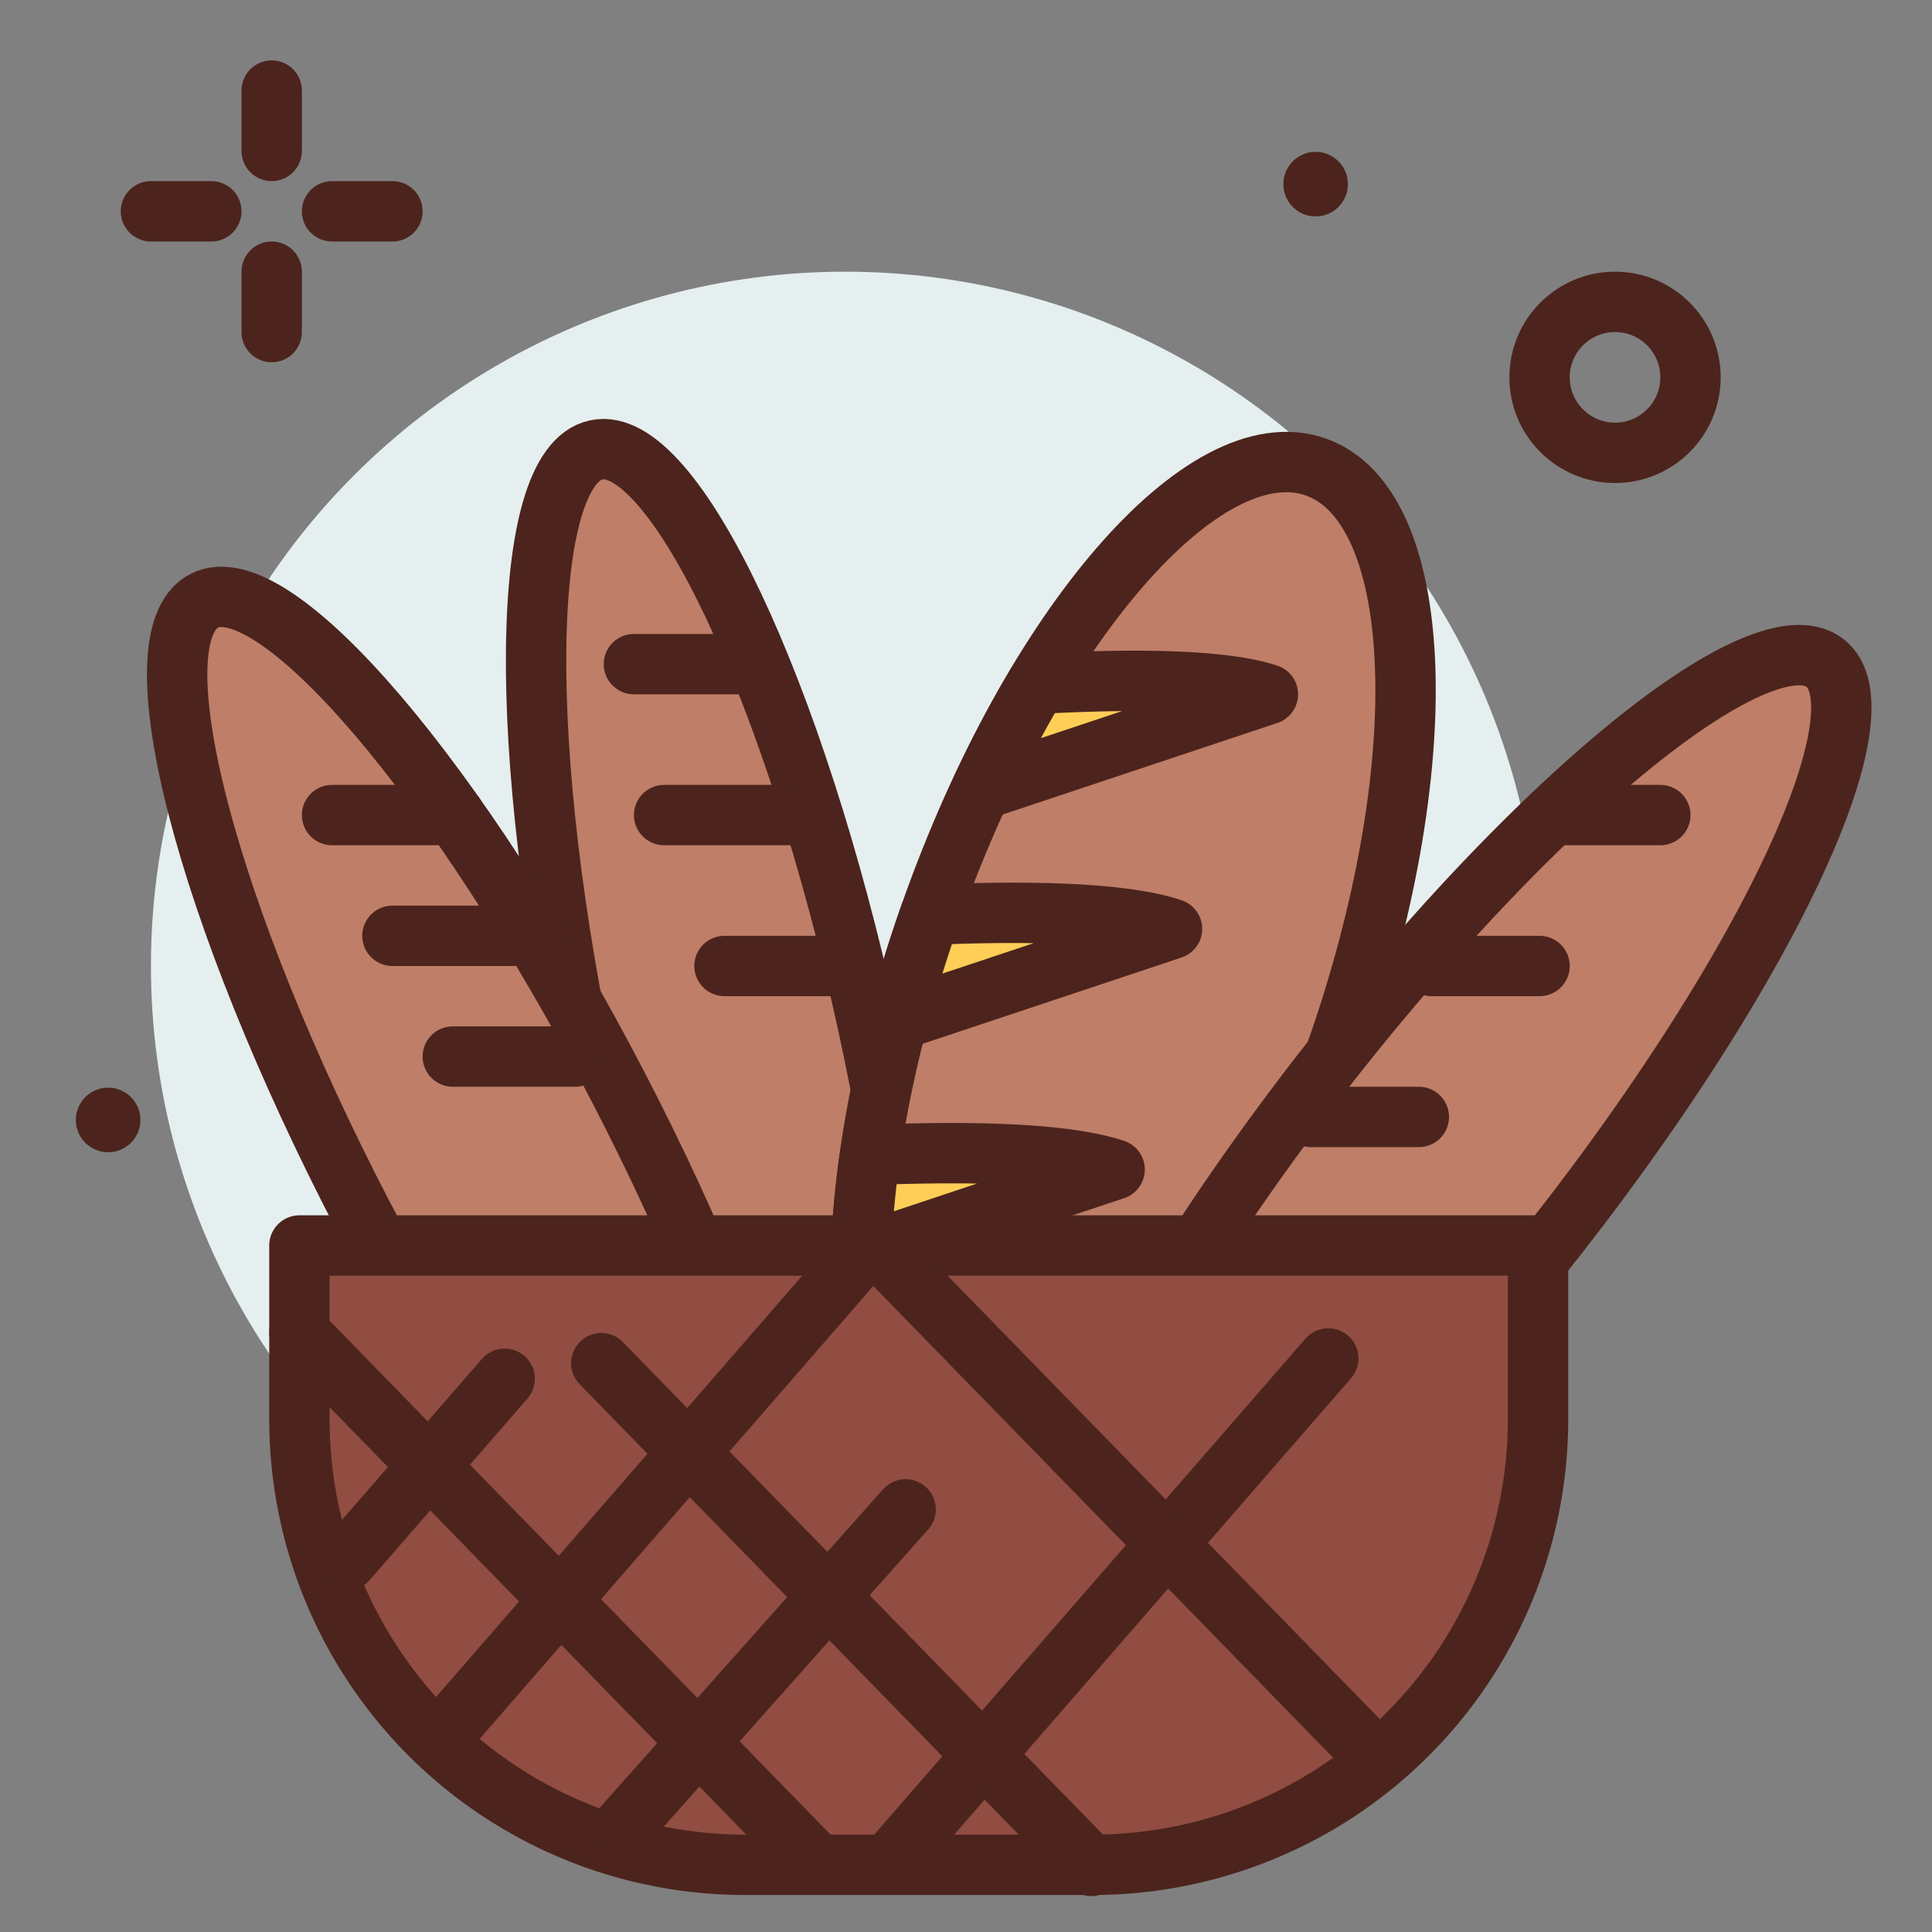 <?xml version="1.0" encoding="utf-8"?><!-- Скачано с сайта svg4.ru / Downloaded from svg4.ru -->
<svg width="800px" height="800px" viewBox="0 0 64 64" xmlns="http://www.w3.org/2000/svg">
<rect x="0" y="0" width="64" height="64" fill="#808080" stroke="none"/>
<title>basket-of-bread-assortment-ico</title>
<g id="basket-of-bread-assortment-ico">
<circle cx="28" cy="32" r="23" style="fill:#e5efef"/>
<path d="M28.747,33.936c2.418,11.069,2.307,20.495-.247,21.053s-6.586-7.963-9-19.032-2.307-20.495.247-21.053S26.328,22.867,28.747,33.936Z" style="fill:#bf7e68;stroke:#4c241d;stroke-linecap:round;stroke-linejoin:round;stroke-width:2px"/>
<path d="M44.229,34.949C40.885,44.4,35.177,51,31.48,49.687S27.5,39.658,30.841,30.21,39.893,14.163,43.59,15.471,47.573,25.5,44.229,34.949Z" style="fill:#bf7e68;stroke:#4c241d;stroke-linecap:round;stroke-linejoin:round;stroke-width:2px"/>
<line x1="9" y1="3" x2="9" y2="5" style="fill:none;stroke:#4c241d;stroke-linecap:round;stroke-linejoin:round;stroke-width:2px"/>
<line x1="9" y1="9" x2="9" y2="11" style="fill:none;stroke:#4c241d;stroke-linecap:round;stroke-linejoin:round;stroke-width:2px"/>
<line x1="5" y1="7" x2="7" y2="7" style="fill:none;stroke:#4c241d;stroke-linecap:round;stroke-linejoin:round;stroke-width:2px"/>
<line x1="11" y1="7" x2="13" y2="7" style="fill:none;stroke:#4c241d;stroke-linecap:round;stroke-linejoin:round;stroke-width:2px"/>
<circle cx="53.5" cy="12.5" r="2.5" style="fill:none;stroke:#4c241d;stroke-linecap:round;stroke-linejoin:round;stroke-width:2px"/>
<path d="M4.651,37.1a1.069,1.069,0,1,1-1.069-1.069A1.069,1.069,0,0,1,4.651,37.1Z" style="fill:#4c241d"/>
<path d="M44.651,6.1a1.069,1.069,0,1,1-1.069-1.069A1.069,1.069,0,0,1,44.651,6.1Z" style="fill:#4c241d"/>
<path d="M42,23c-1.6-.534-4.907-.5-7.647-.347A39.057,39.057,0,0,0,32.5,26.167Z" style="fill:#ffce56;stroke:#4c241d;stroke-linecap:round;stroke-linejoin:round;stroke-width:2px"/>
<path d="M30.811,30.3c-.416,1.183-.775,2.354-1.078,3.5l9.091-3.03C37.124,30.2,33.826,30.174,30.811,30.3Z" style="fill:#ffce56;stroke:#4c241d;stroke-linecap:round;stroke-linejoin:round;stroke-width:2px"/>
<path d="M28.523,41.542l8.4-2.8c-1.72-.573-5.045-.607-8.1-.483A30.007,30.007,0,0,0,28.523,41.542Z" style="fill:#ffce56;stroke:#4c241d;stroke-linecap:round;stroke-linejoin:round;stroke-width:2px"/>
<path d="M20.431,35.917c5.23,10.05,7.59,19.176,5.271,20.383s-8.44-5.962-13.67-16.012S4.441,21.112,6.76,19.905,15.2,25.866,20.431,35.917Z" style="fill:#bf7e68;stroke:#4c241d;stroke-linecap:round;stroke-linejoin:round;stroke-width:2px"/>
<ellipse cx="47.793" cy="38.102" rx="20.515" ry="4.734" transform="translate(-11.69 52.166) rotate(-51.866)" style="fill:#bf7e68;stroke:#4c241d;stroke-linecap:round;stroke-linejoin:round;stroke-width:2px"/>
<path d="M9.919,41.259h41.03v5.757A14.757,14.757,0,0,1,36.192,61.774H24.676A14.757,14.757,0,0,1,9.919,47.016Z" style="fill:#914d41;stroke:#4c241d;stroke-linecap:round;stroke-linejoin:round;stroke-width:2px"/>
<line x1="11" y1="27" x2="15.054" y2="27" style="fill:#bf7e68;stroke:#4c241d;stroke-linecap:round;stroke-linejoin:round;stroke-width:2px"/>
<line x1="21" y1="22" x2="25.054" y2="22" style="fill:#bf7e68;stroke:#4c241d;stroke-linecap:round;stroke-linejoin:round;stroke-width:2px"/>
<line x1="22" y1="27" x2="26.054" y2="27" style="fill:#bf7e68;stroke:#4c241d;stroke-linecap:round;stroke-linejoin:round;stroke-width:2px"/>
<line x1="24" y1="32" x2="28.054" y2="32" style="fill:#bf7e68;stroke:#4c241d;stroke-linecap:round;stroke-linejoin:round;stroke-width:2px"/>
<line x1="13" y1="31" x2="17.054" y2="31" style="fill:#bf7e68;stroke:#4c241d;stroke-linecap:round;stroke-linejoin:round;stroke-width:2px"/>
<line x1="15" y1="35" x2="19.054" y2="35" style="fill:#bf7e68;stroke:#4c241d;stroke-linecap:round;stroke-linejoin:round;stroke-width:2px"/>
<line x1="51.424" y1="27" x2="55" y2="27" style="fill:#bf7e68;stroke:#4c241d;stroke-linecap:round;stroke-linejoin:round;stroke-width:2px"/>
<line x1="47.424" y1="32" x2="51" y2="32" style="fill:#bf7e68;stroke:#4c241d;stroke-linecap:round;stroke-linejoin:round;stroke-width:2px"/>
<line x1="43.424" y1="37" x2="47" y2="37" style="fill:#bf7e68;stroke:#4c241d;stroke-linecap:round;stroke-linejoin:round;stroke-width:2px"/>
<line x1="14.49" y1="57.688" x2="28.523" y2="41.542" style="fill:#bf7e68;stroke:#4c241d;stroke-linecap:round;stroke-linejoin:round;stroke-width:2px"/>
<line x1="20.49" y1="60.688" x2="30" y2="50" style="fill:#bf7e68;stroke:#4c241d;stroke-linecap:round;stroke-linejoin:round;stroke-width:2px"/>
<line x1="29.49" y1="61.688" x2="44" y2="45" style="fill:#bf7e68;stroke:#4c241d;stroke-linecap:round;stroke-linejoin:round;stroke-width:2px"/>
<line x1="11.49" y1="51.688" x2="16.718" y2="45.673" style="fill:#bf7e68;stroke:#4c241d;stroke-linecap:round;stroke-linejoin:round;stroke-width:2px"/>
<line x1="9.919" y1="44.157" x2="27.092" y2="61.774" style="fill:#bf7e68;stroke:#4c241d;stroke-linecap:round;stroke-linejoin:round;stroke-width:2px"/>
<line x1="19.919" y1="45.157" x2="36.153" y2="61.811" style="fill:#bf7e68;stroke:#4c241d;stroke-linecap:round;stroke-linejoin:round;stroke-width:2px"/>
<line x1="28.919" y1="41.157" x2="45.153" y2="57.811" style="fill:#bf7e68;stroke:#4c241d;stroke-linecap:round;stroke-linejoin:round;stroke-width:2px"/>
</g>
</svg>